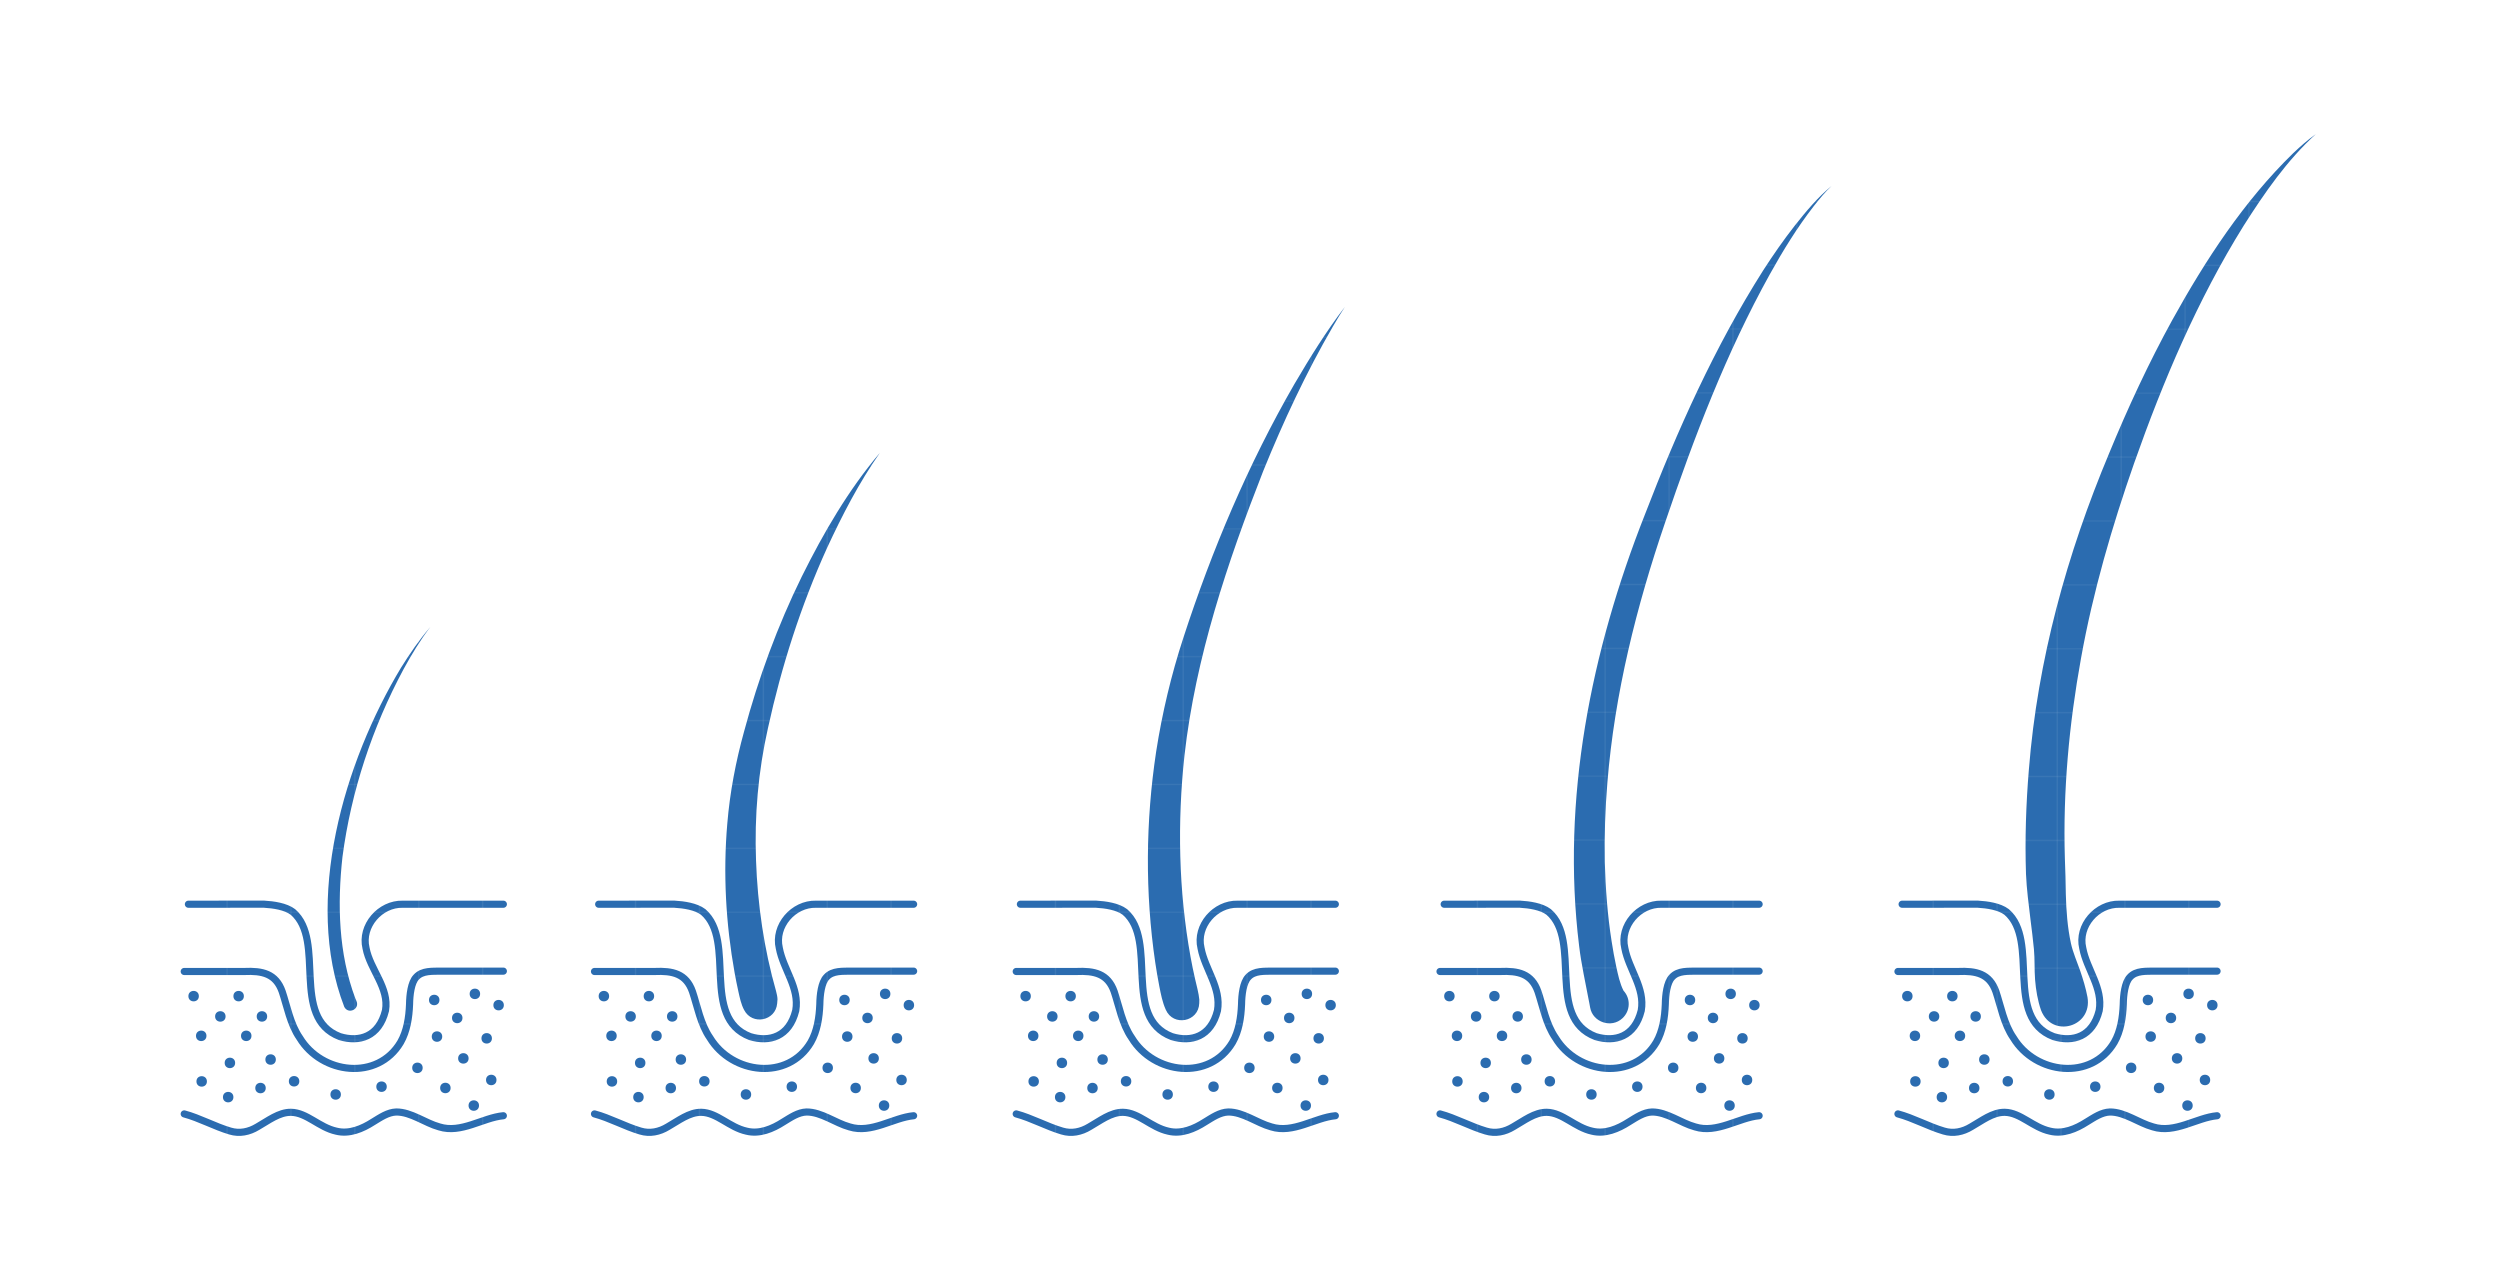 <?xml version="1.0" encoding="UTF-8"?>
<svg id="b" data-name="Layer 1" xmlns="http://www.w3.org/2000/svg" xmlns:xlink="http://www.w3.org/1999/xlink" viewBox="0 0 1576.52 798.66">
  <defs>
    <style>
      .eo {
        stroke: url(#dm);
      }

      .eo, .ep, .eq, .er, .es, .et, .eu, .ev, .ew, .ex, .ey, .ez, .fa, .fb, .fc {
        fill: none;
      }

      .eo, .ep, .eq, .er, .es, .et, .eu, .ev, .ew, .ey, .ez, .fa, .fb, .fc {
        stroke-linecap: round;
        stroke-linejoin: round;
        stroke-width: 5.7px;
      }

      .fd {
        fill: url(#cq);
      }

      .fe {
        fill: url(#em);
      }

      .ff {
        fill: url(#cu);
      }

      .fg {
        fill: url(#k);
      }

      .fh {
        fill: url(#as);
      }

      .ep {
        stroke: url(#bg);
      }

      .fi {
        fill: url(#bn);
      }

      .fj {
        fill: url(#am);
      }

      .fk {
        fill: url(#dg);
      }

      .fl {
        fill: url(#cm);
      }

      .fm {
        fill: url(#cy);
      }

      .fn {
        fill: url(#cr);
      }

      .fo {
        fill: url(#w);
      }

      .eq {
        stroke: url(#d);
      }

      .fp {
        fill: url(#ct);
      }

      .fq {
        fill: url(#bq);
      }

      .fr {
        fill: url(#bs);
      }

      .fs {
        fill: url(#bc);
      }

      .ft {
        fill: url(#bx);
      }

      .fu {
        fill: url(#ao);
      }

      .fv {
        fill: url(#ak);
      }

      .fw {
        fill: url(#t);
      }

      .fx {
        fill: url(#dh);
      }

      .er {
        stroke: url(#c);
      }

      .fy {
        fill: url(#ee);
      }

      .fz {
        fill: url(#bk);
      }

      .ga {
        fill: url(#bl);
      }

      .es {
        stroke: url(#bf);
      }

      .gb {
        fill: url(#ay);
      }

      .gc {
        fill: url(#aj);
      }

      .gd {
        fill: url(#cx);
      }

      .et {
        stroke: url(#cj);
      }

      .ge {
        fill: url(#c);
      }

      .gf {
        fill: url(#cn);
      }

      .gg {
        fill: url(#el);
      }

      .eu {
        stroke: url(#ae);
      }

      .gh {
        fill: url(#dq);
      }

      .gi {
        fill: url(#l);
      }

      .gj {
        fill: url(#ar);
      }

      .gk {
        fill: url(#h);
      }

      .gl {
        fill: url(#o);
      }

      .ev {
        stroke: url(#dl);
      }

      .gm {
        fill: url(#j);
      }

      .ew {
        stroke: url(#bh);
      }

      .gn {
        fill: url(#an);
      }

      .go {
        fill: url(#ch);
      }

      .gp {
        fill: url(#cl);
      }

      .gq {
        fill: url(#g);
      }

      .gr {
        fill: url(#ei);
      }

      .gs {
        fill: url(#z);
      }

      .gt {
        fill: url(#db);
      }

      .gu {
        fill: url(#bb);
      }

      .gv {
        fill: url(#ax);
      }

      .gw {
        fill: url(#q);
      }

      .gx {
        fill: url(#eh);
      }

      .gy {
        fill: url(#de);
      }

      .gz {
        fill: url(#ap);
      }

      .ha {
        fill: url(#m);
      }

      .hb {
        fill: url(#aa);
      }

      .ey {
        stroke: url(#dn);
      }

      .hc {
        fill: url(#eg);
      }

      .hd {
        fill: url(#ab);
      }

      .he {
        fill: url(#dd);
      }

      .hf {
        fill: url(#du);
      }

      .hg {
        fill: url(#bj);
      }

      .hh {
        fill: url(#dx);
      }

      .ez {
        stroke: url(#ac);
      }

      .hi {
        fill: url(#da);
      }

      .hj {
        fill: url(#dc);
      }

      .hk {
        fill: url(#bt);
      }

      .hl {
        fill: url(#by);
      }

      .hm {
        fill: url(#ec);
      }

      .hn {
        fill: url(#aq);
      }

      .ho {
        fill: url(#bw);
      }

      .hp {
        fill: url(#e);
      }

      .hq {
        fill: url(#i);
      }

      .hr {
        fill: url(#ai);
      }

      .hs {
        fill: url(#br);
      }

      .ht {
        fill: url(#aw);
      }

      .hu {
        fill: url(#ej);
      }

      .hv {
        fill: url(#f);
      }

      .hw {
        fill: url(#v);
      }

      .hx {
        fill: url(#dw);
      }

      .hy {
        fill: url(#dk);
      }

      .hz {
        fill: url(#az);
      }

      .ia {
        fill: url(#dj);
      }

      .ib {
        fill: url(#cd);
      }

      .ic {
        fill: url(#cf);
      }

      .id {
        fill: url(#x);
      }

      .ie {
        fill: url(#p);
      }

      .if {
        fill: url(#y);
      }

      .ig {
        fill: url(#ek);
      }

      .ih {
        fill: url(#bm);
      }

      .ii {
        fill: url(#bu);
      }

      .ij {
        fill: url(#be);
      }

      .ik {
        fill: url(#eb);
      }

      .il {
        fill: url(#ba);
      }

      .im {
        fill: url(#av);
      }

      .in {
        fill: url(#ef);
      }

      .io {
        fill: url(#cc);
      }

      .fa {
        stroke: url(#ad);
      }

      .ip {
        fill: url(#ed);
      }

      .iq {
        fill: url(#cb);
      }

      .ir {
        fill: url(#al);
      }

      .is {
        fill: url(#at);
      }

      .it {
        fill: url(#r);
      }

      .iu {
        fill: url(#co);
      }

      .iv {
        fill: url(#cv);
      }

      .iw {
        fill: url(#ag);
      }

      .ix {
        fill: url(#bv);
      }

      .iy {
        fill: url(#n);
      }

      .iz {
        fill: url(#cw);
      }

      .ja {
        fill: url(#cp);
      }

      .jb {
        fill: url(#u);
      }

      .jc {
        fill: url(#bo);
      }

      .jd {
        fill: url(#af);
      }

      .je {
        fill: url(#df);
      }

      .jf {
        fill: url(#bp);
      }

      .jg {
        fill: url(#ea);
      }

      .jh {
        fill: url(#au);
      }

      .ji {
        fill: url(#ah);
      }

      .jj {
        fill: url(#ca);
      }

      .jk {
        fill: url(#cz);
      }

      .jl {
        fill: #2b6cb0;
      }

      .jm {
        fill: url(#ds);
      }

      .jn {
        fill: url(#dt);
      }

      .jo {
        fill: url(#bd);
      }

      .jp {
        fill: url(#en);
      }

      .jq {
        fill: url(#dr);
      }

      .jr {
        fill: url(#dv);
      }

      .fb {
        stroke: url(#ci);
      }

      .js {
        fill: url(#cs);
      }

      .fc {
        stroke: url(#ck);
      }

      .jt {
        fill: url(#cg);
      }

      .ju {
        fill: url(#do);
      }

      .jv {
        fill: url(#dp);
      }

      .jw {
        fill: url(#bi);
      }

      .jx {
        fill: url(#dz);
      }

      .jy {
        fill: url(#s);
      }

      .jz {
        fill: url(#ce);
      }

      .ka {
        fill: url(#dy);
      }

      .kb {
        fill: url(#bz);
      }

      .kc {
        fill: url(#di);
      }
    </style>
    <pattern id="c" data-name="New Pattern Swatch 4" x="0" y="0" width="50.92" height="50.92" patternTransform="translate(-2233.52 1018.85) scale(.79)" patternUnits="userSpaceOnUse" viewBox="0 0 50.92 50.92">
      <g>
        <rect class="ex" y="0" width="50.92" height="50.92"/>
        <rect class="jl" x="0" y="0" width="50.92" height="50.92"/>
      </g>
    </pattern>
    <pattern id="d" data-name="New Pattern Swatch 4" patternTransform="translate(-2233.52 1048.99) scale(.79)" xlink:href="#c"/>
    <pattern id="e" data-name="New Pattern Swatch 4" patternTransform="translate(-2205.13 1018.85) scale(.79)" xlink:href="#c"/>
    <pattern id="f" data-name="New Pattern Swatch 4" patternTransform="translate(-2228.73 1043.88) scale(.79)" xlink:href="#c"/>
    <pattern id="g" data-name="New Pattern Swatch 4" patternTransform="translate(-2200.34 1043.88) scale(.79)" xlink:href="#c"/>
    <pattern id="h" data-name="New Pattern Swatch 4" patternTransform="translate(-2184.97 1058.83) scale(.79)" xlink:href="#c"/>
    <pattern id="i" data-name="New Pattern Swatch 4" patternTransform="translate(-2210.64 1060.95) scale(.79)" xlink:href="#c"/>
    <pattern id="j" data-name="New Pattern Swatch 4" patternTransform="translate(-2228.45 1072.62) scale(.79)" xlink:href="#c"/>
    <pattern id="k" data-name="New Pattern Swatch 4" patternTransform="translate(-2211.73 1082.54) scale(.79)" xlink:href="#c"/>
    <pattern id="l" data-name="New Pattern Swatch 4" patternTransform="translate(-2191.34 1076.8) scale(.79)" xlink:href="#c"/>
    <pattern id="m" data-name="New Pattern Swatch 4" patternTransform="translate(-2170.17 1072.53) scale(.79)" xlink:href="#c"/>
    <pattern id="n" data-name="New Pattern Swatch 4" patternTransform="translate(-2143.95 1080.85) scale(.79)" xlink:href="#c"/>
    <pattern id="o" data-name="New Pattern Swatch 4" patternTransform="translate(-2115.02 1075.94) scale(.79)" xlink:href="#c"/>
    <pattern id="p" data-name="New Pattern Swatch 4" patternTransform="translate(-2092.39 1064.06) scale(.79)" xlink:href="#c"/>
    <pattern id="q" data-name="New Pattern Swatch 4" patternTransform="translate(-2074.77 1076.77) scale(.79)" xlink:href="#c"/>
    <pattern id="r" data-name="New Pattern Swatch 4" patternTransform="translate(-2056.86 1087.85) scale(.79)" xlink:href="#c"/>
    <pattern id="s" data-name="New Pattern Swatch 4" patternTransform="translate(-2045.83 1071.71) scale(.79)" xlink:href="#c"/>
    <pattern id="t" data-name="New Pattern Swatch 4" patternTransform="translate(-2063.42 1058.1) scale(.79)" xlink:href="#c"/>
    <pattern id="u" data-name="New Pattern Swatch 4" patternTransform="translate(-2048.71 1045.46) scale(.79)" xlink:href="#c"/>
    <pattern id="v" data-name="New Pattern Swatch 4" patternTransform="translate(-2080.05 1044.35) scale(.79)" xlink:href="#c"/>
    <pattern id="w" data-name="New Pattern Swatch 4" patternTransform="translate(-2081.8 1021.28) scale(.79)" xlink:href="#c"/>
    <pattern id="x" data-name="New Pattern Swatch 4" patternTransform="translate(-2067.28 1032.6) scale(.79)" xlink:href="#c"/>
    <pattern id="y" data-name="New Pattern Swatch 4" patternTransform="translate(-2056.15 1017.41) scale(.79)" xlink:href="#c"/>
    <pattern id="z" data-name="New Pattern Swatch 4" patternTransform="translate(-2041.19 1024.52) scale(.79)" xlink:href="#c"/>
    <pattern id="aa" data-name="New Pattern Swatch 4" patternTransform="translate(-2190.44 1031.64) scale(.79)" xlink:href="#c"/>
    <pattern id="ab" data-name="New Pattern Swatch 4" patternTransform="translate(-2216.67 1031.64) scale(.79)" xlink:href="#c"/>
    <pattern id="ac" data-name="New Pattern Swatch 4" patternTransform="translate(-2217.69 1018.85) scale(.79)" xlink:href="#c"/>
    <pattern id="ad" data-name="New Pattern Swatch 4" patternTransform="translate(-2217.69 1048.99) scale(.79)" xlink:href="#c"/>
    <pattern id="ae" data-name="New Pattern Swatch 4" patternTransform="translate(-2217.69 1018.85) scale(.79)" xlink:href="#c"/>
    <pattern id="af" data-name="New Pattern Swatch 4" patternTransform="translate(-2217.69 1018.85) scale(.79)" xlink:href="#c"/>
    <pattern id="ag" data-name="New Pattern Swatch 4" patternTransform="translate(-2217.69 1018.85) scale(.79)" xlink:href="#c"/>
    <pattern id="ah" data-name="New Pattern Swatch 4" patternTransform="translate(-2189.3 1018.85) scale(.79)" xlink:href="#c"/>
    <pattern id="ai" data-name="New Pattern Swatch 4" patternTransform="translate(-2212.9 1043.88) scale(.79)" xlink:href="#c"/>
    <pattern id="aj" data-name="New Pattern Swatch 4" patternTransform="translate(-2184.51 1043.88) scale(.79)" xlink:href="#c"/>
    <pattern id="ak" data-name="New Pattern Swatch 4" patternTransform="translate(-2169.14 1058.83) scale(.79)" xlink:href="#c"/>
    <pattern id="al" data-name="New Pattern Swatch 4" patternTransform="translate(-2194.8 1060.95) scale(.79)" xlink:href="#c"/>
    <pattern id="am" data-name="New Pattern Swatch 4" patternTransform="translate(-2212.61 1072.62) scale(.79)" xlink:href="#c"/>
    <pattern id="an" data-name="New Pattern Swatch 4" patternTransform="translate(-2195.89 1082.54) scale(.79)" xlink:href="#c"/>
    <pattern id="ao" data-name="New Pattern Swatch 4" patternTransform="translate(-2175.5 1076.8) scale(.79)" xlink:href="#c"/>
    <pattern id="ap" data-name="New Pattern Swatch 4" patternTransform="translate(-2154.34 1072.53) scale(.79)" xlink:href="#c"/>
    <pattern id="aq" data-name="New Pattern Swatch 4" patternTransform="translate(-2128.11 1080.85) scale(.79)" xlink:href="#c"/>
    <pattern id="ar" data-name="New Pattern Swatch 4" patternTransform="translate(-2099.19 1075.94) scale(.79)" xlink:href="#c"/>
    <pattern id="as" data-name="New Pattern Swatch 4" patternTransform="translate(-2076.55 1064.06) scale(.79)" xlink:href="#c"/>
    <pattern id="at" data-name="New Pattern Swatch 4" patternTransform="translate(-2058.93 1076.77) scale(.79)" xlink:href="#c"/>
    <pattern id="au" data-name="New Pattern Swatch 4" patternTransform="translate(-2041.02 1087.85) scale(.79)" xlink:href="#c"/>
    <pattern id="av" data-name="New Pattern Swatch 4" patternTransform="translate(-2029.99 1071.71) scale(.79)" xlink:href="#c"/>
    <pattern id="aw" data-name="New Pattern Swatch 4" patternTransform="translate(-2047.58 1058.1) scale(.79)" xlink:href="#c"/>
    <pattern id="ax" data-name="New Pattern Swatch 4" patternTransform="translate(-2032.88 1045.46) scale(.79)" xlink:href="#c"/>
    <pattern id="ay" data-name="New Pattern Swatch 4" patternTransform="translate(-2064.22 1044.35) scale(.79)" xlink:href="#c"/>
    <pattern id="az" data-name="New Pattern Swatch 4" patternTransform="translate(-2065.97 1021.28) scale(.79)" xlink:href="#c"/>
    <pattern id="ba" data-name="New Pattern Swatch 4" patternTransform="translate(-2051.45 1032.6) scale(.79)" xlink:href="#c"/>
    <pattern id="bb" data-name="New Pattern Swatch 4" patternTransform="translate(-2040.32 1017.41) scale(.79)" xlink:href="#c"/>
    <pattern id="bc" data-name="New Pattern Swatch 4" patternTransform="translate(-2025.36 1024.52) scale(.79)" xlink:href="#c"/>
    <pattern id="bd" data-name="New Pattern Swatch 4" patternTransform="translate(-2174.61 1031.64) scale(.79)" xlink:href="#c"/>
    <pattern id="be" data-name="New Pattern Swatch 4" patternTransform="translate(-2200.83 1031.64) scale(.79)" xlink:href="#c"/>
    <pattern id="bf" data-name="New Pattern Swatch 4" patternTransform="translate(-2194.63 1018.85) scale(.79)" xlink:href="#c"/>
    <pattern id="bg" data-name="New Pattern Swatch 4" patternTransform="translate(-2194.63 1048.99) scale(.79)" xlink:href="#c"/>
    <pattern id="bh" data-name="New Pattern Swatch 4" patternTransform="translate(-2194.63 1018.85) scale(.79)" xlink:href="#c"/>
    <pattern id="bi" data-name="New Pattern Swatch 4" patternTransform="translate(-2194.63 1018.85) scale(.79)" xlink:href="#c"/>
    <pattern id="bj" data-name="New Pattern Swatch 4" patternTransform="translate(-2194.63 1018.85) scale(.79)" xlink:href="#c"/>
    <pattern id="bk" data-name="New Pattern Swatch 4" patternTransform="translate(-2166.24 1018.85) scale(.79)" xlink:href="#c"/>
    <pattern id="bl" data-name="New Pattern Swatch 4" patternTransform="translate(-2189.85 1043.88) scale(.79)" xlink:href="#c"/>
    <pattern id="bm" data-name="New Pattern Swatch 4" patternTransform="translate(-2161.46 1043.88) scale(.79)" xlink:href="#c"/>
    <pattern id="bn" data-name="New Pattern Swatch 4" patternTransform="translate(-2146.09 1058.83) scale(.79)" xlink:href="#c"/>
    <pattern id="bo" data-name="New Pattern Swatch 4" patternTransform="translate(-2171.75 1060.95) scale(.79)" xlink:href="#c"/>
    <pattern id="bp" data-name="New Pattern Swatch 4" patternTransform="translate(-2189.56 1072.62) scale(.79)" xlink:href="#c"/>
    <pattern id="bq" data-name="New Pattern Swatch 4" patternTransform="translate(-2172.84 1082.54) scale(.79)" xlink:href="#c"/>
    <pattern id="br" data-name="New Pattern Swatch 4" patternTransform="translate(-2152.45 1076.8) scale(.79)" xlink:href="#c"/>
    <pattern id="bs" data-name="New Pattern Swatch 4" patternTransform="translate(-2131.29 1072.53) scale(.79)" xlink:href="#c"/>
    <pattern id="bt" data-name="New Pattern Swatch 4" patternTransform="translate(-2105.06 1080.85) scale(.79)" xlink:href="#c"/>
    <pattern id="bu" data-name="New Pattern Swatch 4" patternTransform="translate(-2076.14 1075.94) scale(.79)" xlink:href="#c"/>
    <pattern id="bv" data-name="New Pattern Swatch 4" patternTransform="translate(-2053.5 1064.06) scale(.79)" xlink:href="#c"/>
    <pattern id="bw" data-name="New Pattern Swatch 4" patternTransform="translate(-2035.88 1076.77) scale(.79)" xlink:href="#c"/>
    <pattern id="bx" data-name="New Pattern Swatch 4" patternTransform="translate(-2017.97 1087.85) scale(.79)" xlink:href="#c"/>
    <pattern id="by" data-name="New Pattern Swatch 4" patternTransform="translate(-2006.94 1071.71) scale(.79)" xlink:href="#c"/>
    <pattern id="bz" data-name="New Pattern Swatch 4" patternTransform="translate(-2024.53 1058.1) scale(.79)" xlink:href="#c"/>
    <pattern id="ca" data-name="New Pattern Swatch 4" patternTransform="translate(-2009.82 1045.46) scale(.79)" xlink:href="#c"/>
    <pattern id="cb" data-name="New Pattern Swatch 4" patternTransform="translate(-2041.16 1044.35) scale(.79)" xlink:href="#c"/>
    <pattern id="cc" data-name="New Pattern Swatch 4" patternTransform="translate(-2042.92 1021.28) scale(.79)" xlink:href="#c"/>
    <pattern id="cd" data-name="New Pattern Swatch 4" patternTransform="translate(-2028.4 1032.6) scale(.79)" xlink:href="#c"/>
    <pattern id="ce" data-name="New Pattern Swatch 4" patternTransform="translate(-2017.27 1017.41) scale(.79)" xlink:href="#c"/>
    <pattern id="cf" data-name="New Pattern Swatch 4" patternTransform="translate(-2002.3 1024.52) scale(.79)" xlink:href="#c"/>
    <pattern id="cg" data-name="New Pattern Swatch 4" patternTransform="translate(-2151.55 1031.64) scale(.79)" xlink:href="#c"/>
    <pattern id="ch" data-name="New Pattern Swatch 4" patternTransform="translate(-2177.78 1031.64) scale(.79)" xlink:href="#c"/>
    <pattern id="ci" data-name="New Pattern Swatch 4" patternTransform="translate(-2170.28 1018.85) scale(.79)" xlink:href="#c"/>
    <pattern id="cj" data-name="New Pattern Swatch 4" patternTransform="translate(-2170.28 1048.99) scale(.79)" xlink:href="#c"/>
    <pattern id="ck" data-name="New Pattern Swatch 4" patternTransform="translate(-2170.28 1018.85) scale(.79)" xlink:href="#c"/>
    <pattern id="cl" data-name="New Pattern Swatch 4" patternTransform="translate(-2170.28 1013.64) scale(.79)" xlink:href="#c"/>
    <pattern id="cm" data-name="New Pattern Swatch 4" patternTransform="translate(-2170.28 1018.85) scale(.79)" xlink:href="#c"/>
    <pattern id="cn" data-name="New Pattern Swatch 4" patternTransform="translate(-2141.89 1018.85) scale(.79)" xlink:href="#c"/>
    <pattern id="co" data-name="New Pattern Swatch 4" patternTransform="translate(-2165.49 1043.88) scale(.79)" xlink:href="#c"/>
    <pattern id="cp" data-name="New Pattern Swatch 4" patternTransform="translate(-2137.1 1043.88) scale(.79)" xlink:href="#c"/>
    <pattern id="cq" data-name="New Pattern Swatch 4" patternTransform="translate(-2121.73 1058.83) scale(.79)" xlink:href="#c"/>
    <pattern id="cr" data-name="New Pattern Swatch 4" patternTransform="translate(-2147.4 1060.95) scale(.79)" xlink:href="#c"/>
    <pattern id="cs" data-name="New Pattern Swatch 4" patternTransform="translate(-2165.2 1072.62) scale(.79)" xlink:href="#c"/>
    <pattern id="ct" data-name="New Pattern Swatch 4" patternTransform="translate(-2148.49 1082.54) scale(.79)" xlink:href="#c"/>
    <pattern id="cu" data-name="New Pattern Swatch 4" patternTransform="translate(-2128.1 1076.8) scale(.79)" xlink:href="#c"/>
    <pattern id="cv" data-name="New Pattern Swatch 4" patternTransform="translate(-2106.93 1072.53) scale(.79)" xlink:href="#c"/>
    <pattern id="cw" data-name="New Pattern Swatch 4" patternTransform="translate(-2080.71 1080.85) scale(.79)" xlink:href="#c"/>
    <pattern id="cx" data-name="New Pattern Swatch 4" patternTransform="translate(-2051.78 1075.94) scale(.79)" xlink:href="#c"/>
    <pattern id="cy" data-name="New Pattern Swatch 4" patternTransform="translate(-2029.14 1064.06) scale(.79)" xlink:href="#c"/>
    <pattern id="cz" data-name="New Pattern Swatch 4" patternTransform="translate(-2011.52 1076.77) scale(.79)" xlink:href="#c"/>
    <pattern id="da" data-name="New Pattern Swatch 4" patternTransform="translate(-1993.61 1087.85) scale(.79)" xlink:href="#c"/>
    <pattern id="db" data-name="New Pattern Swatch 4" patternTransform="translate(-1982.59 1071.71) scale(.79)" xlink:href="#c"/>
    <pattern id="dc" data-name="New Pattern Swatch 4" patternTransform="translate(-2000.18 1058.1) scale(.79)" xlink:href="#c"/>
    <pattern id="dd" data-name="New Pattern Swatch 4" patternTransform="translate(-1985.47 1045.46) scale(.79)" xlink:href="#c"/>
    <pattern id="de" data-name="New Pattern Swatch 4" patternTransform="translate(-2016.81 1044.35) scale(.79)" xlink:href="#c"/>
    <pattern id="df" data-name="New Pattern Swatch 4" patternTransform="translate(-2018.56 1021.28) scale(.79)" xlink:href="#c"/>
    <pattern id="dg" data-name="New Pattern Swatch 4" patternTransform="translate(-2004.04 1032.6) scale(.79)" xlink:href="#c"/>
    <pattern id="dh" data-name="New Pattern Swatch 4" patternTransform="translate(-1992.91 1017.41) scale(.79)" xlink:href="#c"/>
    <pattern id="di" data-name="New Pattern Swatch 4" patternTransform="translate(-1977.95 1024.52) scale(.79)" xlink:href="#c"/>
    <pattern id="dj" data-name="New Pattern Swatch 4" patternTransform="translate(-2127.2 1031.64) scale(.79)" xlink:href="#c"/>
    <pattern id="dk" data-name="New Pattern Swatch 4" patternTransform="translate(-2153.43 1031.64) scale(.79)" xlink:href="#c"/>
    <pattern id="dl" data-name="New Pattern Swatch 4" patternTransform="translate(-2164.87 1018.85) scale(.79)" xlink:href="#c"/>
    <pattern id="dm" data-name="New Pattern Swatch 4" patternTransform="translate(-2164.87 1048.99) scale(.79)" xlink:href="#c"/>
    <pattern id="dn" data-name="New Pattern Swatch 4" patternTransform="translate(-2164.87 1018.85) scale(.79)" xlink:href="#c"/>
    <pattern id="do" data-name="New Pattern Swatch 4" patternTransform="translate(-2167.2 1013.84) scale(.79)" xlink:href="#c"/>
    <pattern id="dp" data-name="New Pattern Swatch 4" patternTransform="translate(-2164.87 1018.85) scale(.79)" xlink:href="#c"/>
    <pattern id="dq" data-name="New Pattern Swatch 4" patternTransform="translate(-2136.48 1018.85) scale(.79)" xlink:href="#c"/>
    <pattern id="dr" data-name="New Pattern Swatch 4" patternTransform="translate(-2160.08 1043.88) scale(.79)" xlink:href="#c"/>
    <pattern id="ds" data-name="New Pattern Swatch 4" patternTransform="translate(-2131.69 1043.88) scale(.79)" xlink:href="#c"/>
    <pattern id="dt" data-name="New Pattern Swatch 4" patternTransform="translate(-2116.32 1058.83) scale(.79)" xlink:href="#c"/>
    <pattern id="du" data-name="New Pattern Swatch 4" patternTransform="translate(-2141.98 1060.95) scale(.79)" xlink:href="#c"/>
    <pattern id="dv" data-name="New Pattern Swatch 4" patternTransform="translate(-2159.79 1072.62) scale(.79)" xlink:href="#c"/>
    <pattern id="dw" data-name="New Pattern Swatch 4" patternTransform="translate(-2143.07 1082.54) scale(.79)" xlink:href="#c"/>
    <pattern id="dx" data-name="New Pattern Swatch 4" patternTransform="translate(-2122.68 1076.8) scale(.79)" xlink:href="#c"/>
    <pattern id="dy" data-name="New Pattern Swatch 4" patternTransform="translate(-2101.52 1072.53) scale(.79)" xlink:href="#c"/>
    <pattern id="dz" data-name="New Pattern Swatch 4" patternTransform="translate(-2075.29 1080.85) scale(.79)" xlink:href="#c"/>
    <pattern id="ea" data-name="New Pattern Swatch 4" patternTransform="translate(-2046.37 1075.94) scale(.79)" xlink:href="#c"/>
    <pattern id="eb" data-name="New Pattern Swatch 4" patternTransform="translate(-2023.73 1064.06) scale(.79)" xlink:href="#c"/>
    <pattern id="ec" data-name="New Pattern Swatch 4" patternTransform="translate(-2006.11 1076.77) scale(.79)" xlink:href="#c"/>
    <pattern id="ed" data-name="New Pattern Swatch 4" patternTransform="translate(-1988.2 1087.85) scale(.79)" xlink:href="#c"/>
    <pattern id="ee" data-name="New Pattern Swatch 4" patternTransform="translate(-1977.17 1071.71) scale(.79)" xlink:href="#c"/>
    <pattern id="ef" data-name="New Pattern Swatch 4" patternTransform="translate(-1994.77 1058.1) scale(.79)" xlink:href="#c"/>
    <pattern id="eg" data-name="New Pattern Swatch 4" patternTransform="translate(-1980.06 1045.46) scale(.79)" xlink:href="#c"/>
    <pattern id="eh" data-name="New Pattern Swatch 4" patternTransform="translate(-2011.4 1044.35) scale(.79)" xlink:href="#c"/>
    <pattern id="ei" data-name="New Pattern Swatch 4" patternTransform="translate(-2013.15 1021.28) scale(.79)" xlink:href="#c"/>
    <pattern id="ej" data-name="New Pattern Swatch 4" patternTransform="translate(-1998.63 1032.6) scale(.79)" xlink:href="#c"/>
    <pattern id="ek" data-name="New Pattern Swatch 4" patternTransform="translate(-1987.5 1017.41) scale(.79)" xlink:href="#c"/>
    <pattern id="el" data-name="New Pattern Swatch 4" patternTransform="translate(-1972.54 1024.52) scale(.79)" xlink:href="#c"/>
    <pattern id="em" data-name="New Pattern Swatch 4" patternTransform="translate(-2121.79 1031.64) scale(.79)" xlink:href="#c"/>
    <pattern id="en" data-name="New Pattern Swatch 4" patternTransform="translate(-2148.01 1031.64) scale(.79)" xlink:href="#c"/>
  </defs>
  <g>
    <path class="er" d="M317.42,570.21c-12.46.04-63.16-.03-63.46,0-14.17-.39-26.5,13.7-23.14,27.68,2.52,13.5,14.75,25.05,12.27,39.36-4.13,16.68-16.64,20.18-28.82,16.43-31.44-12.03-8.49-60.48-29.56-78.59-4.6-3.51-12.43-4.57-17.91-4.88,1.42-.13-40.25.09-47.99,0"/>
    <path class="eq" d="M317.42,612.41c-11.58-.01-25.93,0-39.2,0-5.39.15-11.88-.5-15.75,3.81-3.21,3.31-4.11,11.11-4.2,17.11-.33,8.28-1.62,16.88-5.68,23.97-14.48,24.41-49.64,20.21-63.61-2.85-5.91-8.47-8-20.19-11.02-29.13-4-11.45-12.66-13.19-23.82-12.69-11.43,0-27.15,0-37.96,0"/>
    <path class="er" d="M317.42,703.59c-12.93,1.19-26.63,11.41-40.42,7.03-8.98-2.45-17.73-9.44-27.13-9.39-5.3.18-9.96,3.44-14.62,6.27-6.79,4.36-15,7.86-23.17,5.82-10.78-2.33-18.63-11.74-28.53-11.89-7.68-.14-14.66,5.48-21.17,9.13-5.28,3.22-11.33,4.5-17.29,2.67-9.64-2.84-19.33-8.24-28.92-10.79"/>
    <path class="ge" d="M217.07,634.86c-25.91-67.2.06-154.54,35.85-213.86,5.58-8.92,11.54-17.66,18.44-25.61-6.41,8.33-11.82,17.36-16.84,26.54-19.71,36.7-33.11,77.07-38.55,118.38-3.3,29.83-2.53,61,8.11,89.32.24.59.51,1.22.72,1.67,2.23,5.14-5.23,8.67-7.75,3.55h0Z"/>
    <circle class="ge" cx="122.1" cy="628.17" r="3.3"/>
    <circle class="hp" cx="150.49" cy="628.17" r="3.3"/>
    <circle class="hv" cx="126.89" cy="653.21" r="3.3"/>
    <circle class="gq" cx="155.28" cy="653.21" r="3.3"/>
    <circle class="gk" cx="170.65" cy="668.15" r="3.3"/>
    <circle class="hq" cx="144.98" cy="670.28" r="3.3"/>
    <circle class="gm" cx="127.18" cy="681.95" r="3.3"/>
    <circle class="fg" cx="143.89" cy="691.86" r="3.3"/>
    <circle class="gi" cx="164.28" cy="686.13" r="3.3"/>
    <circle class="ha" cx="185.45" cy="681.86" r="3.3"/>
    <circle class="iy" cx="211.67" cy="690.18" r="3.3"/>
    <circle class="gl" cx="240.6" cy="685.27" r="3.3"/>
    <circle class="ie" cx="263.24" cy="673.39" r="3.3"/>
    <circle class="gw" cx="280.86" cy="686.09" r="3.3"/>
    <circle class="it" cx="298.77" cy="697.17" r="3.3"/>
    <circle class="jy" cx="309.79" cy="681.04" r="3.3"/>
    <circle class="fw" cx="292.2" cy="667.43" r="3.3"/>
    <circle class="jb" cx="306.91" cy="654.78" r="3.3"/>
    <circle class="hw" cx="275.57" cy="653.67" r="3.3"/>
    <circle class="fo" cx="273.82" cy="630.6" r="3.3"/>
    <circle class="id" cx="288.34" cy="641.93" r="3.3"/>
    <circle class="if" cx="299.47" cy="626.74" r="3.3"/>
    <circle class="gs" cx="314.43" cy="633.85" r="3.3"/>
    <circle class="hb" cx="165.18" cy="640.97" r="3.3"/>
    <circle class="hd" cx="138.95" cy="640.97" r="3.3"/>
  </g>
  <g>
    <path class="ez" d="M576.14,570.21c-12.46.04-61.26-.03-61.56,0-14.17-.39-26.5,13.7-23.14,27.68,2.52,13.5,12.85,25.05,10.37,39.36-4.13,16.68-16.64,20.18-28.82,16.43-31.44-12.03-8.49-60.48-29.56-78.59-4.6-3.51-12.43-4.57-17.91-4.88,1.42-.13-40.25.09-47.99,0"/>
    <path class="fa" d="M576.14,612.41c-11.58-.01-25.93,0-39.2,0-5.39.15-11.88-.5-15.75,3.81-3.21,3.31-4.11,11.11-4.2,17.11-.33,8.28-1.62,16.88-5.68,23.97-14.48,24.41-49.64,20.21-63.61-2.85-5.91-8.47-8-20.19-11.02-29.13-4-11.45-12.66-13.19-23.82-12.69-11.43,0-27.15,0-37.96,0"/>
    <path class="eu" d="M576.14,703.59c-12.93,1.19-26.63,11.41-40.42,7.03-8.98-2.45-17.73-9.44-27.13-9.39-5.3.18-9.96,3.44-14.62,6.27-6.79,4.36-15,7.86-23.17,5.82-10.78-2.33-18.63-11.74-28.53-11.89-7.68-.14-14.66,5.48-21.17,9.13-5.28,3.22-11.33,4.5-17.29,2.67-9.64-2.84-19.33-8.24-28.92-10.79"/>
    <path class="jd" d="M469.27,636.94c-1.98-3.69-2.74-7.74-3.66-11.75-.87-3.9-1.64-7.8-2.35-11.7-5.57-31.07-7.34-62.82-4.61-94.26,1.62-19.55,5.33-38.99,10.56-57.9,9.05-33.66,21.09-66.62,36.44-97.82,13.7-27.57,29.3-54.46,49.24-77.99-13.19,18.84-23.74,39.25-33.36,60.05-16.49,36.33-28.71,74.57-37.23,113.51-6.19,27.37-8.6,55.54-7.54,83.57.98,27.82,5,55.6,12.63,82.36.42,1.68.87,3.46.91,5.15,0,0-.21,2.64-.21,2.64-.97,11.05-15.74,13.93-20.81,4.14h0Z"/>
    <circle class="iw" cx="380.82" cy="628.17" r="3.3"/>
    <circle class="ji" cx="409.21" cy="628.17" r="3.3"/>
    <circle class="hr" cx="385.61" cy="653.21" r="3.3"/>
    <circle class="gc" cx="414" cy="653.21" r="3.3"/>
    <circle class="fv" cx="429.37" cy="668.15" r="3.3"/>
    <circle class="ir" cx="403.71" cy="670.28" r="3.3"/>
    <circle class="fj" cx="385.9" cy="681.95" r="3.3"/>
    <circle class="gn" cx="402.61" cy="691.86" r="3.3"/>
    <circle class="fu" cx="423" cy="686.13" r="3.3"/>
    <circle class="gz" cx="444.17" cy="681.86" r="3.3"/>
    <circle class="hn" cx="470.4" cy="690.18" r="3.3"/>
    <circle class="gj" cx="499.32" cy="685.27" r="3.3"/>
    <circle class="fh" cx="521.96" cy="673.39" r="3.3"/>
    <circle class="is" cx="539.58" cy="686.09" r="3.3"/>
    <circle class="jh" cx="557.49" cy="697.17" r="3.3"/>
    <circle class="im" cx="568.52" cy="681.04" r="3.3"/>
    <circle class="ht" cx="550.92" cy="667.43" r="3.3"/>
    <circle class="gv" cx="565.63" cy="654.78" r="3.3"/>
    <circle class="gb" cx="534.29" cy="653.67" r="3.3"/>
    <circle class="hz" cx="532.54" cy="630.6" r="3.3"/>
    <circle class="il" cx="547.06" cy="641.93" r="3.3"/>
    <circle class="gu" cx="558.19" cy="626.74" r="3.3"/>
    <circle class="fs" cx="573.15" cy="633.85" r="3.3"/>
    <circle class="jo" cx="423.9" cy="640.97" r="3.3"/>
    <circle class="ij" cx="397.67" cy="640.97" r="3.3"/>
  </g>
  <g>
    <path class="es" d="M842.08,570.21c-12.46.04-61.26-.03-61.56,0-14.17-.39-26.5,13.7-23.14,27.68,2.52,13.5,12.85,25.05,10.37,39.36-4.13,16.68-16.64,20.18-28.82,16.43-31.44-12.03-8.49-60.48-29.56-78.59-4.6-3.51-12.43-4.57-17.91-4.88,1.42-.13-40.25.09-47.99,0"/>
    <path class="ep" d="M842.08,612.41c-11.58-.01-25.93,0-39.2,0-5.39.15-11.88-.5-15.75,3.81-3.21,3.31-4.11,11.11-4.2,17.11-.33,8.28-1.62,16.88-5.68,23.97-14.48,24.41-49.64,20.21-63.61-2.85-5.91-8.47-8-20.19-11.02-29.13-4-11.45-12.66-13.19-23.82-12.69-11.43,0-27.15,0-37.96,0"/>
    <path class="ew" d="M842.08,703.59c-12.93,1.19-26.63,11.41-40.42,7.03-8.98-2.45-17.73-9.44-27.13-9.39-5.3.18-9.96,3.44-14.62,6.27-6.79,4.36-15,7.86-23.17,5.82-10.78-2.33-18.63-11.74-28.53-11.89-7.68-.14-14.66,5.48-21.17,9.13-5.28,3.22-11.33,4.5-17.29,2.67-9.64-2.84-19.33-8.24-28.92-10.79"/>
    <path class="jw" d="M735.15,636.74c-2.13-4.73-3.11-9.86-4.1-14.9-.97-4.93-1.78-9.85-2.53-14.78-6.49-44.11-6.09-89.07.56-133.08,3.78-24.27,9.52-48.44,17.13-71.71,18.06-55.55,40.91-109.51,70.06-160.09,9.81-16.72,20.05-33.25,31.82-48.65-2.65,4.05-5.13,8.2-7.56,12.37-16.94,29.19-31.25,59.9-43.93,91.13-22.64,57.76-42.67,117.46-49.66,179.31-4.55,42.23-3.74,85.23,3.82,127.03.85,4.61,1.76,9.2,2.81,13.73.79,3.43,2.47,9.71,2.73,13.28,0,0-.05,2.3-.05,2.3-.4,11.78-16.37,14.84-21.1,4.07h0Z"/>
    <circle class="hg" cx="646.76" cy="628.17" r="3.3"/>
    <circle class="fz" cx="675.15" cy="628.17" r="3.3"/>
    <circle class="ga" cx="651.55" cy="653.21" r="3.3"/>
    <circle class="ih" cx="679.94" cy="653.21" r="3.3"/>
    <circle class="fi" cx="695.31" cy="668.15" r="3.3"/>
    <circle class="jc" cx="669.64" cy="670.28" r="3.3"/>
    <circle class="jf" cx="651.84" cy="681.95" r="3.3"/>
    <circle class="fq" cx="668.55" cy="691.86" r="3.3"/>
    <circle class="hs" cx="688.94" cy="686.13" r="3.3"/>
    <circle class="fr" cx="710.11" cy="681.86" r="3.3"/>
    <circle class="hk" cx="736.33" cy="690.18" r="3.3"/>
    <circle class="ii" cx="765.26" cy="685.27" r="3.3"/>
    <circle class="ix" cx="787.89" cy="673.39" r="3.3"/>
    <circle class="ho" cx="805.51" cy="686.09" r="3.3"/>
    <circle class="ft" cx="823.42" cy="697.17" r="3.3"/>
    <circle class="hl" cx="834.45" cy="681.04" r="3.3"/>
    <circle class="kb" cx="816.86" cy="667.43" r="3.3"/>
    <circle class="jj" cx="831.57" cy="654.78" r="3.3"/>
    <circle class="iq" cx="800.23" cy="653.67" r="3.3"/>
    <circle class="io" cx="798.48" cy="630.6" r="3.3"/>
    <circle class="ib" cx="813" cy="641.93" r="3.3"/>
    <circle class="jz" cx="824.13" cy="626.74" r="3.3"/>
    <circle class="ic" cx="839.09" cy="633.85" r="3.3"/>
    <circle class="jt" cx="689.84" cy="640.97" r="3.3"/>
    <circle class="go" cx="663.61" cy="640.97" r="3.3"/>
  </g>
  <g>
    <path class="fb" d="M1109.32,570.21c-12.46.04-61.26-.03-61.56,0-14.17-.39-26.5,13.7-23.14,27.68,2.52,13.5,12.85,25.05,10.37,39.36-4.13,16.68-16.64,20.18-28.82,16.43-31.44-12.03-8.49-60.48-29.56-78.59-4.6-3.51-12.43-4.57-17.91-4.88,1.42-.13-40.25.09-47.99,0"/>
    <path class="et" d="M1109.32,612.41c-11.58-.01-25.93,0-39.2,0-5.39.15-11.88-.5-15.75,3.81-3.21,3.31-4.11,11.11-4.2,17.11-.33,8.28-1.62,16.88-5.68,23.97-14.48,24.41-49.64,20.21-63.61-2.85-5.91-8.47-8-20.19-11.02-29.13-4-11.45-12.66-13.19-23.82-12.69-11.43,0-27.15,0-37.96,0"/>
    <path class="fc" d="M1109.32,703.59c-12.93,1.19-26.63,11.41-40.42,7.03-8.98-2.45-17.73-9.44-27.13-9.39-5.3.18-9.96,3.44-14.62,6.27-6.79,4.36-15,7.86-23.17,5.82-10.78-2.33-18.63-11.74-28.53-11.89-7.68-.14-14.66,5.48-21.17,9.13-5.28,3.22-11.33,4.5-17.29,2.67-9.64-2.84-19.33-8.24-28.92-10.79"/>
    <path class="gp" d="M1002.11,631.93c-2.18-11.8-4.93-23.66-6.32-35.55-11.33-92.32,7.58-185.93,41.44-271.74,20.53-53.36,44.07-105.93,74.75-154.29,6.21-9.62,12.75-19.03,19.8-28.04,7.07-8.95,14.44-17.83,23.27-25.1-4.15,3.9-7.76,8.32-11.27,12.78-10.45,13.44-19.39,28-27.65,42.85-27.52,49.59-47.82,102.82-66.02,156.42-18.17,53.18-31.96,108.19-36.48,164.26-1.38,16.49-1.95,33.67-1.63,50.21.46,16.47,1.72,33.52,4.28,49.73.83,5.46,1.82,10.87,2.96,16.21,1.15,5.14,2.19,10.4,4.58,15.08,4.61,4.97,4.31,12.74-.66,17.34-6.87,6.54-18.78,2.63-20.4-6.71,0,0-.64-3.47-.64-3.47h0Z"/>
    <circle class="fl" cx="914" cy="628.17" r="3.3"/>
    <circle class="gf" cx="942.39" cy="628.17" r="3.3"/>
    <circle class="iu" cx="918.79" cy="653.21" r="3.3"/>
    <circle class="ja" cx="947.18" cy="653.21" r="3.3"/>
    <circle class="fd" cx="962.55" cy="668.15" r="3.3"/>
    <circle class="fn" cx="936.88" cy="670.28" r="3.3"/>
    <circle class="js" cx="919.08" cy="681.95" r="3.3"/>
    <circle class="fp" cx="935.79" cy="691.86" r="3.3"/>
    <circle class="ff" cx="956.18" cy="686.13" r="3.3"/>
    <circle class="iv" cx="977.35" cy="681.86" r="3.3"/>
    <circle class="iz" cx="1003.57" cy="690.18" r="3.3"/>
    <circle class="gd" cx="1032.5" cy="685.27" r="3.3"/>
    <circle class="fm" cx="1055.13" cy="673.39" r="3.3"/>
    <circle class="jk" cx="1072.75" cy="686.09" r="3.3"/>
    <circle class="hi" cx="1090.66" cy="697.17" r="3.3"/>
    <circle class="gt" cx="1101.69" cy="681.04" r="3.3"/>
    <circle class="hj" cx="1084.1" cy="667.43" r="3.3"/>
    <circle class="he" cx="1098.81" cy="654.78" r="3.3"/>
    <circle class="gy" cx="1067.47" cy="653.67" r="3.3"/>
    <circle class="je" cx="1065.72" cy="630.6" r="3.3"/>
    <circle class="fk" cx="1080.24" cy="641.93" r="3.3"/>
    <circle class="fx" cx="1091.37" cy="626.74" r="3.3"/>
    <circle class="kc" cx="1106.33" cy="633.85" r="3.3"/>
    <circle class="ia" cx="957.08" cy="640.97" r="3.3"/>
    <circle class="hy" cx="930.85" cy="640.97" r="3.3"/>
  </g>
  <g>
    <path class="ev" d="M1398.1,570.21c-12.46.04-61.26-.03-61.56,0-14.17-.39-26.5,13.7-23.14,27.68,2.52,13.5,12.85,25.05,10.37,39.36-4.13,16.68-16.64,20.18-28.82,16.43-31.44-12.03-8.49-60.48-29.56-78.59-4.6-3.51-12.43-4.57-17.91-4.88,1.42-.13-40.25.09-47.99,0"/>
    <path class="eo" d="M1398.1,612.41c-11.58-.01-25.93,0-39.2,0-5.39.15-11.88-.5-15.75,3.81-3.21,3.31-4.11,11.11-4.2,17.11-.33,8.28-1.62,16.88-5.68,23.97-14.48,24.41-49.64,20.21-63.61-2.85-5.91-8.47-8-20.19-11.02-29.13-4-11.45-12.66-13.19-23.82-12.69-11.43,0-27.15,0-37.96,0"/>
    <path class="ey" d="M1398.1,703.59c-12.93,1.19-26.63,11.41-40.42,7.03-8.98-2.45-17.73-9.44-27.13-9.39-5.3.18-9.96,3.44-14.62,6.27-6.79,4.36-15,7.86-23.17,5.82-10.78-2.33-18.63-11.74-28.53-11.89-7.68-.14-14.66,5.48-21.17,9.13-5.28,3.22-11.33,4.5-17.29,2.67-9.64-2.84-19.33-8.24-28.92-10.79"/>
    <path class="ju" d="M1287.11,637.11c-2.15-6.2-3.23-12.73-3.77-19.25-.5-6.44-.13-12.96-.73-19.29-.63-6.33-1.38-12.63-2.2-18.93-1.12-9.47-2.39-18.89-2.8-28.39-.73-22.02,0-44.1,1.82-66.04,5.46-68.92,23.98-135.85,50.58-199.29,11.79-28.65,24.98-57.05,39.9-84.21,21.01-37.93,45.05-74.81,76.25-105.17,4.51-4.24,9.14-8.38,14.19-11.94-18.19,16.53-32.33,37.04-45.45,57.67-29.11,46.79-50.76,97.82-69.05,149.67-14.03,40.08-26.02,81.31-33.54,123.11-7.55,41.65-11.47,83.92-10.19,126.22.28,6.88.53,15.69.6,22.57.28,10.41,1.03,20.92,3.24,31.12,1.3,5.85,3.82,11.47,5.78,17.1,1.87,5.52,3.59,11.05,4.64,16.75,3.24,18.86-22.35,26.18-29.27,8.29h0Z"/>
    <circle class="jv" cx="1202.78" cy="628.17" r="3.3"/>
    <circle class="gh" cx="1231.17" cy="628.17" r="3.3"/>
    <circle class="jq" cx="1207.57" cy="653.21" r="3.3"/>
    <circle class="jm" cx="1235.96" cy="653.21" r="3.3"/>
    <circle class="jn" cx="1251.33" cy="668.15" r="3.3"/>
    <circle class="hf" cx="1225.66" cy="670.28" r="3.3"/>
    <circle class="jr" cx="1207.86" cy="681.95" r="3.3"/>
    <circle class="hx" cx="1224.57" cy="691.86" r="3.3"/>
    <circle class="hh" cx="1244.96" cy="686.13" r="3.3"/>
    <circle class="ka" cx="1266.13" cy="681.86" r="3.3"/>
    <circle class="jx" cx="1292.35" cy="690.18" r="3.3"/>
    <circle class="jg" cx="1321.28" cy="685.27" r="3.3"/>
    <circle class="ik" cx="1343.91" cy="673.39" r="3.3"/>
    <circle class="hm" cx="1361.53" cy="686.09" r="3.3"/>
    <circle class="ip" cx="1379.44" cy="697.17" r="3.3"/>
    <circle class="fy" cx="1390.47" cy="681.04" r="3.3"/>
    <circle class="in" cx="1372.88" cy="667.43" r="3.3"/>
    <circle class="hc" cx="1387.59" cy="654.78" r="3.3"/>
    <circle class="gx" cx="1356.25" cy="653.67" r="3.3"/>
    <circle class="gr" cx="1354.5" cy="630.6" r="3.3"/>
    <circle class="hu" cx="1369.02" cy="641.93" r="3.3"/>
    <circle class="ig" cx="1380.15" cy="626.74" r="3.3"/>
    <circle class="gg" cx="1395.11" cy="633.85" r="3.3"/>
    <circle class="fe" cx="1245.86" cy="640.97" r="3.3"/>
    <circle class="jp" cx="1219.63" cy="640.97" r="3.3"/>
  </g>
</svg>